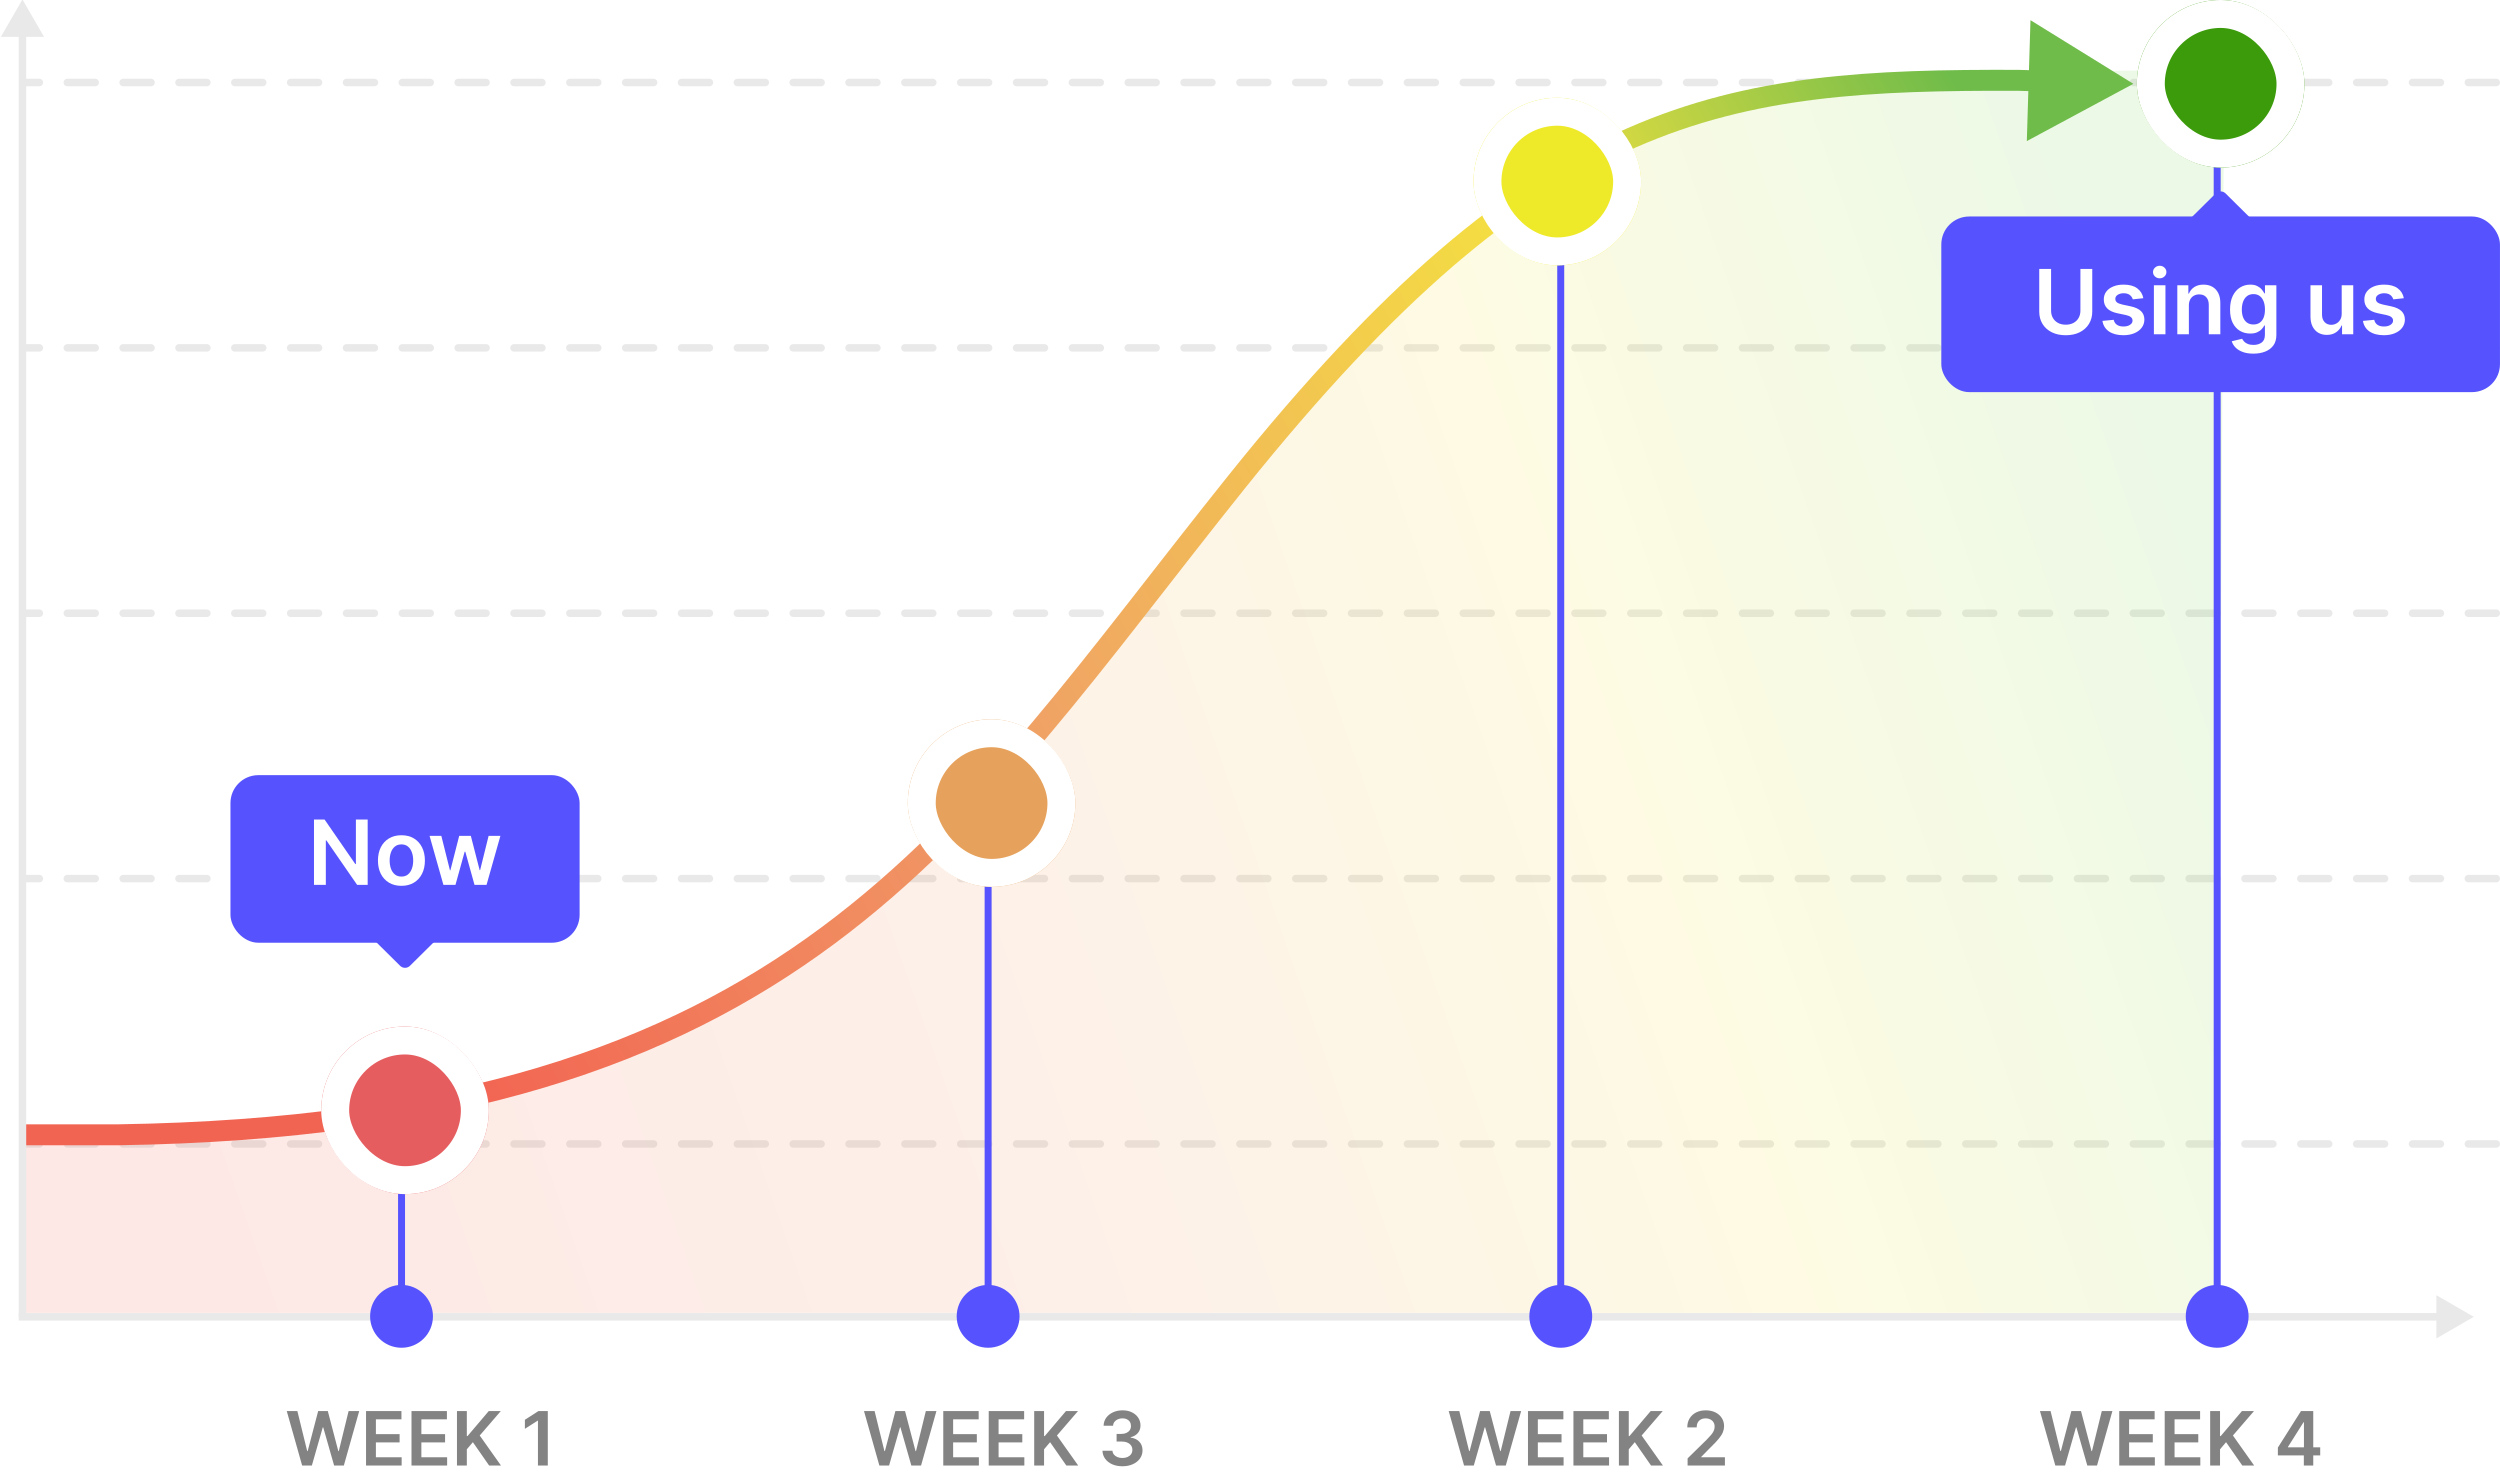 <svg width="334" height="197" viewBox="0 0 334 197" fill="none" xmlns="http://www.w3.org/2000/svg">
<g clip-path="url(#clip0_2238_52340)">
<path d="M330.5 175.928L325.5 173.041V178.814L330.5 175.928ZM326 175.928V175.428L2.5 175.428V175.928V176.428L326 176.428V175.928Z" fill="#E9E9E9"/>
<line x1="333.5" y1="11.023" x2="3.5" y2="11.023" stroke="#E9E9E9" stroke-linecap="round" stroke-dasharray="3.73 3.73"/>
<line x1="333.5" y1="46.475" x2="3.5" y2="46.475" stroke="#E9E9E9" stroke-linecap="round" stroke-dasharray="3.73 3.73"/>
<line x1="333.5" y1="81.928" x2="3.5" y2="81.928" stroke="#E9E9E9" stroke-linecap="round" stroke-dasharray="3.73 3.73"/>
<line x1="333.5" y1="117.381" x2="3.5" y2="117.381" stroke="#E9E9E9" stroke-linecap="round" stroke-dasharray="3.73 3.73"/>
<line x1="333.5" y1="152.832" x2="3.5" y2="152.832" stroke="#E9E9E9" stroke-linecap="round" stroke-dasharray="3.73 3.73"/>
<path opacity="0.15" d="M3 175.398H296.215L297.148 9.331C297.148 9.331 268.693 8.865 241.637 12.597C205.718 14.462 184.727 42.095 167.933 62.51C144.143 91.432 111.023 130.15 91.431 136.68C51.78 155.34 23.525 151.429 3 151.429V175.398Z" fill="url(#paint0_linear_2238_52340)"/>
<line x1="53.646" y1="148.808" x2="53.646" y2="174.931" stroke="#5653FE" stroke-width="0.933" stroke-linecap="round"/>
<line x1="132.013" y1="107.757" x2="132.013" y2="174.931" stroke="#5653FE" stroke-width="0.933" stroke-linecap="round"/>
<line x1="208.513" y1="30.322" x2="208.513" y2="174.931" stroke="#5653FE" stroke-width="0.933" stroke-linecap="round"/>
<line x1="296.216" y1="11.662" x2="296.216" y2="174.93" stroke="#5653FE" stroke-width="0.933" stroke-linecap="round"/>
<path d="M165.244 64.35L166.336 65.225L165.244 64.35ZM15.856 151.607L15.878 153.007L15.867 153.007H15.856V151.607ZM269.622 10.73L269.626 9.331L269.645 9.331L269.664 9.331L269.622 10.73ZM285.016 11.197L270.783 18.849L271.272 2.697L285.016 11.197ZM165.244 64.35L166.336 65.225C147.672 88.511 132.902 110.203 111.426 126.132C89.85 142.134 61.578 152.304 15.878 153.007L15.856 151.607L15.835 150.208C61.099 149.512 88.76 139.458 109.758 123.884C130.855 108.236 145.297 86.998 164.152 63.474L165.244 64.35ZM269.622 10.73L269.617 12.13C249.964 12.066 234.326 12.765 218.538 19.698C202.75 26.631 186.656 39.873 166.336 65.225L165.244 64.35L164.152 63.474C184.604 37.958 201.036 24.327 217.413 17.136C233.789 9.944 249.955 9.267 269.626 9.331L269.622 10.73ZM15.856 151.607V153.007H2.996V151.607V150.208H15.856V151.607ZM269.622 10.73L269.664 9.331L272.469 9.416L272.426 10.815L272.384 12.214L269.579 12.129L269.622 10.73Z" fill="url(#paint1_linear_2238_52340)"/>
<g filter="url(#filter0_d_2238_52340)">
<rect x="42.914" y="137.145" width="22.391" height="22.391" rx="11.195" fill="#E65D60"/>
<rect x="44.78" y="139.01" width="18.659" height="18.659" rx="9.33" stroke="white" stroke-width="3.732"/>
</g>
<g filter="url(#filter1_d_2238_52340)">
<rect x="121.281" y="96.094" width="22.391" height="22.391" rx="11.195" fill="#E6A25D"/>
<rect x="123.147" y="97.96" width="18.659" height="18.659" rx="9.33" stroke="white" stroke-width="3.732"/>
</g>
<g filter="url(#filter2_d_2238_52340)">
<rect x="196.859" y="13.062" width="22.391" height="22.391" rx="11.195" fill="#EEEA29"/>
<rect x="198.725" y="14.928" width="18.659" height="18.659" rx="9.33" stroke="white" stroke-width="3.732"/>
</g>
<g filter="url(#filter3_d_2238_52340)">
<rect x="285.484" width="22.391" height="22.391" rx="11.195" fill="#3C9B0B"/>
<rect x="287.35" y="1.866" width="18.659" height="18.659" rx="9.33" stroke="white" stroke-width="3.732"/>
</g>
<rect x="30.789" y="103.559" width="46.648" height="22.391" rx="3.732" fill="#5653FE"/>
<path d="M49.121 109.491V118.219H47.714L43.602 112.274H43.53V118.219H41.949V109.491H43.364L47.471 115.44H47.548V109.491H49.121ZM53.63 118.347C52.991 118.347 52.437 118.206 51.968 117.925C51.499 117.643 51.136 117.25 50.877 116.744C50.622 116.239 50.494 115.648 50.494 114.972C50.494 114.295 50.622 113.703 50.877 113.195C51.136 112.686 51.499 112.291 51.968 112.01C52.437 111.729 52.991 111.588 53.63 111.588C54.269 111.588 54.823 111.729 55.292 112.01C55.761 112.291 56.123 112.686 56.379 113.195C56.637 113.703 56.767 114.295 56.767 114.972C56.767 115.648 56.637 116.239 56.379 116.744C56.123 117.25 55.761 117.643 55.292 117.925C54.823 118.206 54.269 118.347 53.63 118.347ZM53.639 117.111C53.985 117.111 54.275 117.016 54.508 116.825C54.741 116.632 54.914 116.374 55.028 116.05C55.144 115.726 55.203 115.365 55.203 114.967C55.203 114.567 55.144 114.205 55.028 113.881C54.914 113.554 54.741 113.294 54.508 113.101C54.275 112.908 53.985 112.811 53.639 112.811C53.284 112.811 52.988 112.908 52.752 113.101C52.519 113.294 52.345 113.554 52.228 113.881C52.114 114.205 52.058 114.567 52.058 114.967C52.058 115.365 52.114 115.726 52.228 116.05C52.345 116.374 52.519 116.632 52.752 116.825C52.988 117.016 53.284 117.111 53.639 117.111ZM59.239 118.219L57.39 111.673H58.962L60.113 116.276H60.172L61.349 111.673H62.904L64.08 116.25H64.144L65.278 111.673H66.854L65.001 118.219H63.394L62.167 113.795H62.077L60.85 118.219H59.239Z" fill="white"/>
<path d="M54.769 129.032C54.406 129.392 53.82 129.392 53.456 129.032L50.07 125.68C49.477 125.094 49.892 124.084 50.726 124.084L57.5 124.084C58.333 124.084 58.748 125.094 58.156 125.68L54.769 129.032Z" fill="#5653FE"/>
<path d="M296.022 25.841C296.385 25.481 296.971 25.481 297.334 25.841L300.721 29.193C301.314 29.779 300.899 30.789 300.065 30.789H293.291C292.458 30.789 292.043 29.779 292.635 29.193L296.022 25.841Z" fill="#5653FE"/>
<rect x="259.359" y="28.924" width="74.637" height="23.464" rx="3.732" fill="#5653FE"/>
<path d="M277.944 35.929H279.525V41.631C279.525 42.256 279.377 42.805 279.082 43.28C278.789 43.754 278.377 44.125 277.846 44.392C277.315 44.656 276.694 44.788 275.984 44.788C275.271 44.788 274.649 44.656 274.118 44.392C273.586 44.125 273.174 43.754 272.882 43.28C272.589 42.805 272.443 42.256 272.443 41.631V35.929H274.024V41.499C274.024 41.862 274.103 42.186 274.262 42.47C274.424 42.754 274.652 42.977 274.944 43.139C275.237 43.298 275.583 43.378 275.984 43.378C276.385 43.378 276.731 43.298 277.024 43.139C277.319 42.977 277.547 42.754 277.706 42.47C277.865 42.186 277.944 41.862 277.944 41.499V35.929ZM286.349 39.841L284.942 39.994C284.903 39.852 284.833 39.719 284.734 39.594C284.637 39.469 284.506 39.368 284.342 39.291C284.177 39.215 283.975 39.176 283.737 39.176C283.415 39.176 283.146 39.246 282.927 39.385C282.711 39.524 282.604 39.705 282.607 39.926C282.604 40.117 282.674 40.271 282.816 40.391C282.961 40.51 283.2 40.608 283.532 40.685L284.648 40.923C285.268 41.057 285.728 41.269 286.029 41.558C286.333 41.848 286.487 42.227 286.489 42.696C286.487 43.108 286.366 43.472 286.127 43.787C285.891 44.099 285.563 44.344 285.143 44.52C284.722 44.696 284.239 44.784 283.694 44.784C282.893 44.784 282.248 44.617 281.759 44.281C281.271 43.943 280.979 43.473 280.886 42.871L282.39 42.726C282.458 43.021 282.603 43.244 282.825 43.395C283.046 43.545 283.335 43.621 283.69 43.621C284.056 43.621 284.35 43.545 284.572 43.395C284.796 43.244 284.908 43.058 284.908 42.837C284.908 42.649 284.836 42.494 284.691 42.372C284.549 42.25 284.327 42.156 284.026 42.091L282.91 41.856C282.282 41.726 281.817 41.506 281.516 41.196C281.215 40.883 281.066 40.489 281.069 40.011C281.066 39.608 281.175 39.258 281.397 38.963C281.621 38.665 281.933 38.435 282.33 38.273C282.731 38.108 283.192 38.026 283.715 38.026C284.482 38.026 285.086 38.189 285.526 38.516C285.969 38.842 286.244 39.284 286.349 39.841ZM287.761 44.656V38.111H289.304V44.656H287.761ZM288.537 37.182C288.293 37.182 288.082 37.101 287.906 36.939C287.73 36.774 287.642 36.577 287.642 36.347C287.642 36.114 287.73 35.916 287.906 35.754C288.082 35.59 288.293 35.507 288.537 35.507C288.784 35.507 288.994 35.59 289.168 35.754C289.344 35.916 289.432 36.114 289.432 36.347C289.432 36.577 289.344 36.774 289.168 36.939C288.994 37.101 288.784 37.182 288.537 37.182ZM292.433 40.821V44.656H290.89V38.111H292.365V39.223H292.441C292.592 38.856 292.832 38.565 293.162 38.349C293.494 38.133 293.904 38.026 294.393 38.026C294.845 38.026 295.238 38.122 295.574 38.315C295.912 38.508 296.173 38.788 296.358 39.155C296.545 39.521 296.637 39.966 296.635 40.489V44.656H295.092V40.727C295.092 40.29 294.978 39.947 294.751 39.7C294.527 39.453 294.216 39.33 293.818 39.33C293.548 39.33 293.308 39.389 293.098 39.508C292.89 39.625 292.727 39.794 292.608 40.016C292.491 40.237 292.433 40.506 292.433 40.821ZM301.049 47.247C300.495 47.247 300.02 47.172 299.622 47.021C299.224 46.874 298.904 46.675 298.663 46.425C298.422 46.175 298.254 45.898 298.16 45.594L299.549 45.257C299.612 45.385 299.703 45.511 299.822 45.636C299.941 45.764 300.102 45.869 300.304 45.952C300.508 46.037 300.765 46.08 301.075 46.08C301.512 46.08 301.875 45.973 302.162 45.76C302.449 45.55 302.592 45.203 302.592 44.72V43.48H302.515C302.436 43.639 302.319 43.803 302.166 43.97C302.015 44.138 301.815 44.278 301.565 44.392C301.318 44.506 301.007 44.562 300.632 44.562C300.129 44.562 299.673 44.445 299.264 44.209C298.858 43.97 298.534 43.615 298.292 43.144C298.054 42.669 297.934 42.075 297.934 41.362C297.934 40.644 298.054 40.037 298.292 39.543C298.534 39.045 298.859 38.669 299.268 38.413C299.677 38.155 300.133 38.026 300.636 38.026C301.02 38.026 301.335 38.091 301.582 38.222C301.832 38.349 302.031 38.504 302.179 38.686C302.326 38.865 302.439 39.034 302.515 39.193H302.6V38.111H304.122V44.763C304.122 45.322 303.988 45.785 303.721 46.152C303.454 46.519 303.089 46.793 302.626 46.974C302.163 47.156 301.637 47.247 301.049 47.247ZM301.062 43.352C301.389 43.352 301.667 43.273 301.897 43.114C302.127 42.955 302.302 42.726 302.422 42.428C302.541 42.129 302.6 41.771 302.6 41.354C302.6 40.942 302.541 40.581 302.422 40.271C302.305 39.962 302.132 39.722 301.902 39.551C301.674 39.378 301.395 39.291 301.062 39.291C300.718 39.291 300.431 39.381 300.201 39.56C299.971 39.739 299.798 39.984 299.681 40.297C299.565 40.606 299.507 40.959 299.507 41.354C299.507 41.754 299.565 42.105 299.681 42.406C299.801 42.705 299.975 42.938 300.206 43.105C300.439 43.27 300.724 43.352 301.062 43.352ZM312.851 41.903V38.111H314.394V44.656H312.898V43.493H312.83C312.682 43.859 312.439 44.159 312.101 44.392C311.766 44.625 311.353 44.742 310.861 44.742C310.432 44.742 310.053 44.646 309.723 44.456C309.397 44.263 309.141 43.983 308.956 43.617C308.772 43.247 308.679 42.801 308.679 42.278V38.111H310.222V42.04C310.222 42.455 310.336 42.784 310.563 43.028C310.79 43.273 311.088 43.395 311.458 43.395C311.685 43.395 311.905 43.34 312.118 43.229C312.331 43.118 312.506 42.953 312.642 42.734C312.782 42.513 312.851 42.236 312.851 41.903ZM321.153 39.841L319.747 39.994C319.707 39.852 319.638 39.719 319.538 39.594C319.442 39.469 319.311 39.368 319.146 39.291C318.982 39.215 318.78 39.176 318.541 39.176C318.22 39.176 317.95 39.246 317.732 39.385C317.516 39.524 317.409 39.705 317.412 39.926C317.409 40.117 317.479 40.271 317.621 40.391C317.766 40.51 318.004 40.608 318.337 40.685L319.453 40.923C320.072 41.057 320.533 41.269 320.834 41.558C321.138 41.848 321.291 42.227 321.294 42.696C321.291 43.108 321.17 43.472 320.932 43.787C320.696 44.099 320.368 44.344 319.947 44.52C319.527 44.696 319.044 44.784 318.499 44.784C317.697 44.784 317.053 44.617 316.564 44.281C316.075 43.943 315.784 43.473 315.69 42.871L317.195 42.726C317.263 43.021 317.408 43.244 317.629 43.395C317.851 43.545 318.139 43.621 318.494 43.621C318.861 43.621 319.155 43.545 319.376 43.395C319.601 43.244 319.713 43.058 319.713 42.837C319.713 42.649 319.641 42.494 319.496 42.372C319.354 42.25 319.132 42.156 318.831 42.091L317.714 41.856C317.087 41.726 316.622 41.506 316.321 41.196C316.02 40.883 315.871 40.489 315.874 40.011C315.871 39.608 315.98 39.258 316.202 38.963C316.426 38.665 316.737 38.435 317.135 38.273C317.536 38.108 317.997 38.026 318.52 38.026C319.287 38.026 319.891 38.189 320.331 38.516C320.774 38.842 321.048 39.284 321.153 39.841Z" fill="white"/>
<path d="M40.365 195.793L38.312 188.52H39.729L41.04 193.865H41.107L42.506 188.52H43.795L45.198 193.868H45.262L46.572 188.52H47.989L45.937 195.793H44.637L43.181 190.69H43.124L41.665 195.793H40.365ZM48.903 195.793V188.52H53.633V189.625H50.22V191.599H53.388V192.703H50.22V194.689H53.661V195.793H48.903ZM54.977 195.793V188.52H59.707V189.625H56.295V191.599H59.462V192.703H56.295V194.689H59.736V195.793H54.977ZM61.051 195.793V188.52H62.369V191.862H62.458L65.295 188.52H66.904L64.091 191.784L66.928 195.793H65.345L63.175 192.675L62.369 193.627V195.793H61.051ZM73.186 188.52V195.793H71.869V189.802H71.826L70.125 190.889V189.681L71.933 188.52H73.186Z" fill="#838383"/>
<path d="M117.482 195.793L115.43 188.52H116.847L118.157 193.865H118.224L119.624 188.52H120.913L122.315 193.868H122.379L123.69 188.52H125.107L123.054 195.793H121.754L120.298 190.69H120.241L118.782 195.793H117.482ZM126.02 195.793V188.52H130.75V189.625H127.338V191.599H130.505V192.703H127.338V194.689H130.779V195.793H126.02ZM132.094 195.793V188.52H136.824V189.625H133.412V191.599H136.579V192.703H133.412V194.689H136.853V195.793H132.094ZM138.169 195.793V188.52H139.486V191.862H139.575L142.412 188.52H144.021L141.208 191.784L144.046 195.793H142.462L140.292 192.675L139.486 193.627V195.793H138.169ZM149.956 195.892C149.444 195.892 148.99 195.805 148.592 195.63C148.197 195.454 147.884 195.211 147.654 194.898C147.425 194.586 147.303 194.225 147.289 193.815H148.624C148.636 194.011 148.701 194.183 148.819 194.33C148.938 194.474 149.095 194.587 149.292 194.667C149.488 194.748 149.708 194.788 149.952 194.788C150.212 194.788 150.443 194.743 150.645 194.653C150.846 194.561 151.003 194.433 151.117 194.27C151.23 194.106 151.286 193.918 151.284 193.705C151.286 193.485 151.229 193.291 151.113 193.123C150.997 192.954 150.829 192.823 150.609 192.728C150.391 192.634 150.128 192.586 149.821 192.586H149.178V191.571H149.821C150.074 191.571 150.295 191.527 150.485 191.439C150.676 191.352 150.827 191.229 150.936 191.07C151.045 190.909 151.098 190.723 151.096 190.512C151.098 190.306 151.052 190.128 150.957 189.976C150.865 189.822 150.733 189.703 150.563 189.618C150.395 189.532 150.197 189.49 149.97 189.49C149.747 189.49 149.541 189.53 149.352 189.61C149.163 189.691 149.01 189.806 148.894 189.955C148.778 190.102 148.716 190.277 148.709 190.48H147.441C147.451 190.073 147.568 189.716 147.793 189.408C148.02 189.098 148.323 188.856 148.702 188.684C149.081 188.508 149.506 188.421 149.977 188.421C150.462 188.421 150.884 188.512 151.241 188.694C151.601 188.874 151.879 189.117 152.076 189.422C152.272 189.728 152.37 190.065 152.37 190.434C152.373 190.844 152.252 191.187 152.008 191.464C151.767 191.741 151.449 191.922 151.056 192.007V192.064C151.568 192.135 151.96 192.325 152.232 192.632C152.507 192.938 152.643 193.318 152.64 193.772C152.64 194.18 152.524 194.544 152.292 194.866C152.063 195.186 151.745 195.437 151.341 195.619C150.938 195.801 150.476 195.892 149.956 195.892Z" fill="#838383"/>
<path d="M195.599 195.793L193.547 188.52H194.964L196.274 193.865H196.342L197.741 188.52H199.03L200.433 193.868H200.496L201.807 188.52H203.224L201.171 195.793H199.871L198.415 190.69H198.359L196.899 195.793H195.599ZM204.137 195.793V188.52H208.867V189.625H205.455V191.599H208.622V192.703H205.455V194.689H208.896V195.793H204.137ZM210.211 195.793V188.52H214.942V189.625H211.529V191.599H214.697V192.703H211.529V194.689H214.97V195.793H210.211ZM216.286 195.793V188.52H217.603V191.862H217.692L220.529 188.52H222.138L219.325 191.784L222.163 195.793H220.579L218.409 192.675L217.603 193.627V195.793H216.286ZM225.463 195.793V194.841L227.988 192.366C228.229 192.122 228.43 191.906 228.591 191.716C228.752 191.527 228.873 191.343 228.953 191.166C229.034 190.988 229.074 190.799 229.074 190.598C229.074 190.368 229.022 190.172 228.918 190.008C228.814 189.842 228.671 189.715 228.488 189.625C228.306 189.535 228.099 189.49 227.867 189.49C227.628 189.49 227.418 189.539 227.238 189.639C227.058 189.736 226.919 189.874 226.819 190.054C226.722 190.234 226.674 190.449 226.674 190.697H225.42C225.42 190.235 225.525 189.834 225.736 189.493C225.947 189.152 226.237 188.888 226.606 188.701C226.978 188.514 227.404 188.421 227.885 188.421C228.372 188.421 228.801 188.512 229.17 188.694C229.539 188.877 229.826 189.126 230.029 189.444C230.235 189.761 230.338 190.123 230.338 190.53C230.338 190.802 230.286 191.07 230.182 191.333C230.078 191.596 229.895 191.887 229.632 192.206C229.371 192.526 229.006 192.913 228.534 193.368L227.281 194.642V194.692H230.449V195.793H225.463Z" fill="#838383"/>
<path d="M274.592 195.793L272.539 188.52H273.956L275.266 193.865H275.334L276.733 188.52H278.022L279.425 193.868H279.489L280.799 188.52H282.216L280.163 195.793H278.864L277.408 190.69H277.351L275.891 195.793H274.592ZM283.129 195.793V188.52H287.86V189.625H284.447V191.599H287.615V192.703H284.447V194.689H287.888V195.793H283.129ZM289.204 195.793V188.52H293.934V189.625H290.521V191.599H293.689V192.703H290.521V194.689H293.962V195.793H289.204ZM295.278 195.793V188.52H296.595V191.862H296.684L299.521 188.52H301.13L298.318 191.784L301.155 195.793H299.571L297.401 192.675L296.595 193.627V195.793H295.278ZM304.324 194.444V193.396L307.409 188.52H308.283V190.012H307.75L305.673 193.304V193.36H309.98V194.444H304.324ZM307.793 195.793V194.124L307.807 193.655V188.52H309.05V195.793H307.793Z" fill="#838383"/>
<circle cx="53.644" cy="175.862" r="3.732" fill="#5653FE" stroke="#5653FE" stroke-width="0.933"/>
<circle cx="132.011" cy="175.862" r="3.732" fill="#5653FE" stroke="#5653FE" stroke-width="0.933"/>
<circle cx="208.519" cy="175.862" r="3.732" fill="#5653FE" stroke="#5653FE" stroke-width="0.933"/>
<circle cx="296.214" cy="175.862" r="3.732" fill="#5653FE" stroke="#5653FE" stroke-width="0.933"/>
<path d="M3 -0.072L0.113 4.928L5.887 4.928L3 -0.072ZM3 4.428L2.5 4.428L2.5 175.928L3 175.928L3.5 175.928L3.5 4.428L3 4.428Z" fill="#E9E9E9"/>
</g>
<defs>
<filter id="filter0_d_2238_52340" x="42.914" y="137.145" width="22.391" height="22.391" filterUnits="userSpaceOnUse" color-interpolation-filters="sRGB">
<feFlood flood-opacity="0" result="BackgroundImageFix"/>
<feColorMatrix in="SourceAlpha" type="matrix" values="0 0 0 0 0 0 0 0 0 0 0 0 0 0 0 0 0 0 127 0" result="hardAlpha"/>
<feOffset/>
<feColorMatrix type="matrix" values="0 0 0 0 0.094 0 0 0 0 0.098 0 0 0 0 0.145 0 0 0 0.1 0"/>
<feBlend mode="normal" in2="BackgroundImageFix" result="effect1_dropShadow_2238_52340"/>
<feBlend mode="normal" in="SourceGraphic" in2="effect1_dropShadow_2238_52340" result="shape"/>
</filter>
<filter id="filter1_d_2238_52340" x="121.281" y="96.094" width="22.391" height="22.391" filterUnits="userSpaceOnUse" color-interpolation-filters="sRGB">
<feFlood flood-opacity="0" result="BackgroundImageFix"/>
<feColorMatrix in="SourceAlpha" type="matrix" values="0 0 0 0 0 0 0 0 0 0 0 0 0 0 0 0 0 0 127 0" result="hardAlpha"/>
<feOffset/>
<feColorMatrix type="matrix" values="0 0 0 0 0.094 0 0 0 0 0.098 0 0 0 0 0.145 0 0 0 0.1 0"/>
<feBlend mode="normal" in2="BackgroundImageFix" result="effect1_dropShadow_2238_52340"/>
<feBlend mode="normal" in="SourceGraphic" in2="effect1_dropShadow_2238_52340" result="shape"/>
</filter>
<filter id="filter2_d_2238_52340" x="196.859" y="13.062" width="22.391" height="22.391" filterUnits="userSpaceOnUse" color-interpolation-filters="sRGB">
<feFlood flood-opacity="0" result="BackgroundImageFix"/>
<feColorMatrix in="SourceAlpha" type="matrix" values="0 0 0 0 0 0 0 0 0 0 0 0 0 0 0 0 0 0 127 0" result="hardAlpha"/>
<feOffset/>
<feColorMatrix type="matrix" values="0 0 0 0 0.094 0 0 0 0 0.098 0 0 0 0 0.145 0 0 0 0.1 0"/>
<feBlend mode="normal" in2="BackgroundImageFix" result="effect1_dropShadow_2238_52340"/>
<feBlend mode="normal" in="SourceGraphic" in2="effect1_dropShadow_2238_52340" result="shape"/>
</filter>
<filter id="filter3_d_2238_52340" x="285.484" y="0" width="22.391" height="22.391" filterUnits="userSpaceOnUse" color-interpolation-filters="sRGB">
<feFlood flood-opacity="0" result="BackgroundImageFix"/>
<feColorMatrix in="SourceAlpha" type="matrix" values="0 0 0 0 0 0 0 0 0 0 0 0 0 0 0 0 0 0 127 0" result="hardAlpha"/>
<feOffset/>
<feColorMatrix type="matrix" values="0 0 0 0 0.094 0 0 0 0 0.098 0 0 0 0 0.145 0 0 0 0.1 0"/>
<feBlend mode="normal" in2="BackgroundImageFix" result="effect1_dropShadow_2238_52340"/>
<feBlend mode="normal" in="SourceGraphic" in2="effect1_dropShadow_2238_52340" result="shape"/>
</filter>
<linearGradient id="paint0_linear_2238_52340" x1="316.07" y1="84.652" x2="16.765" y2="189.909" gradientUnits="userSpaceOnUse">
<stop offset="0.06" stop-color="#81D659"/>
<stop offset="0.305" stop-color="#F4E140"/>
<stop offset="0.57" stop-color="#F09F67"/>
<stop offset="0.945" stop-color="#F26452"/>
</linearGradient>
<linearGradient id="paint1_linear_2238_52340" x1="276.153" y1="8.398" x2="5.594" y2="161.404" gradientUnits="userSpaceOnUse">
<stop offset="0.045" stop-color="#6FBC4A"/>
<stop offset="0.23" stop-color="#F4E140"/>
<stop offset="0.54" stop-color="#F09F67"/>
<stop offset="0.82" stop-color="#F26452"/>
</linearGradient>
<clipPath id="clip0_2238_52340">
<rect width="334" height="196.855" fill="white"/>
</clipPath>
</defs>
</svg>

